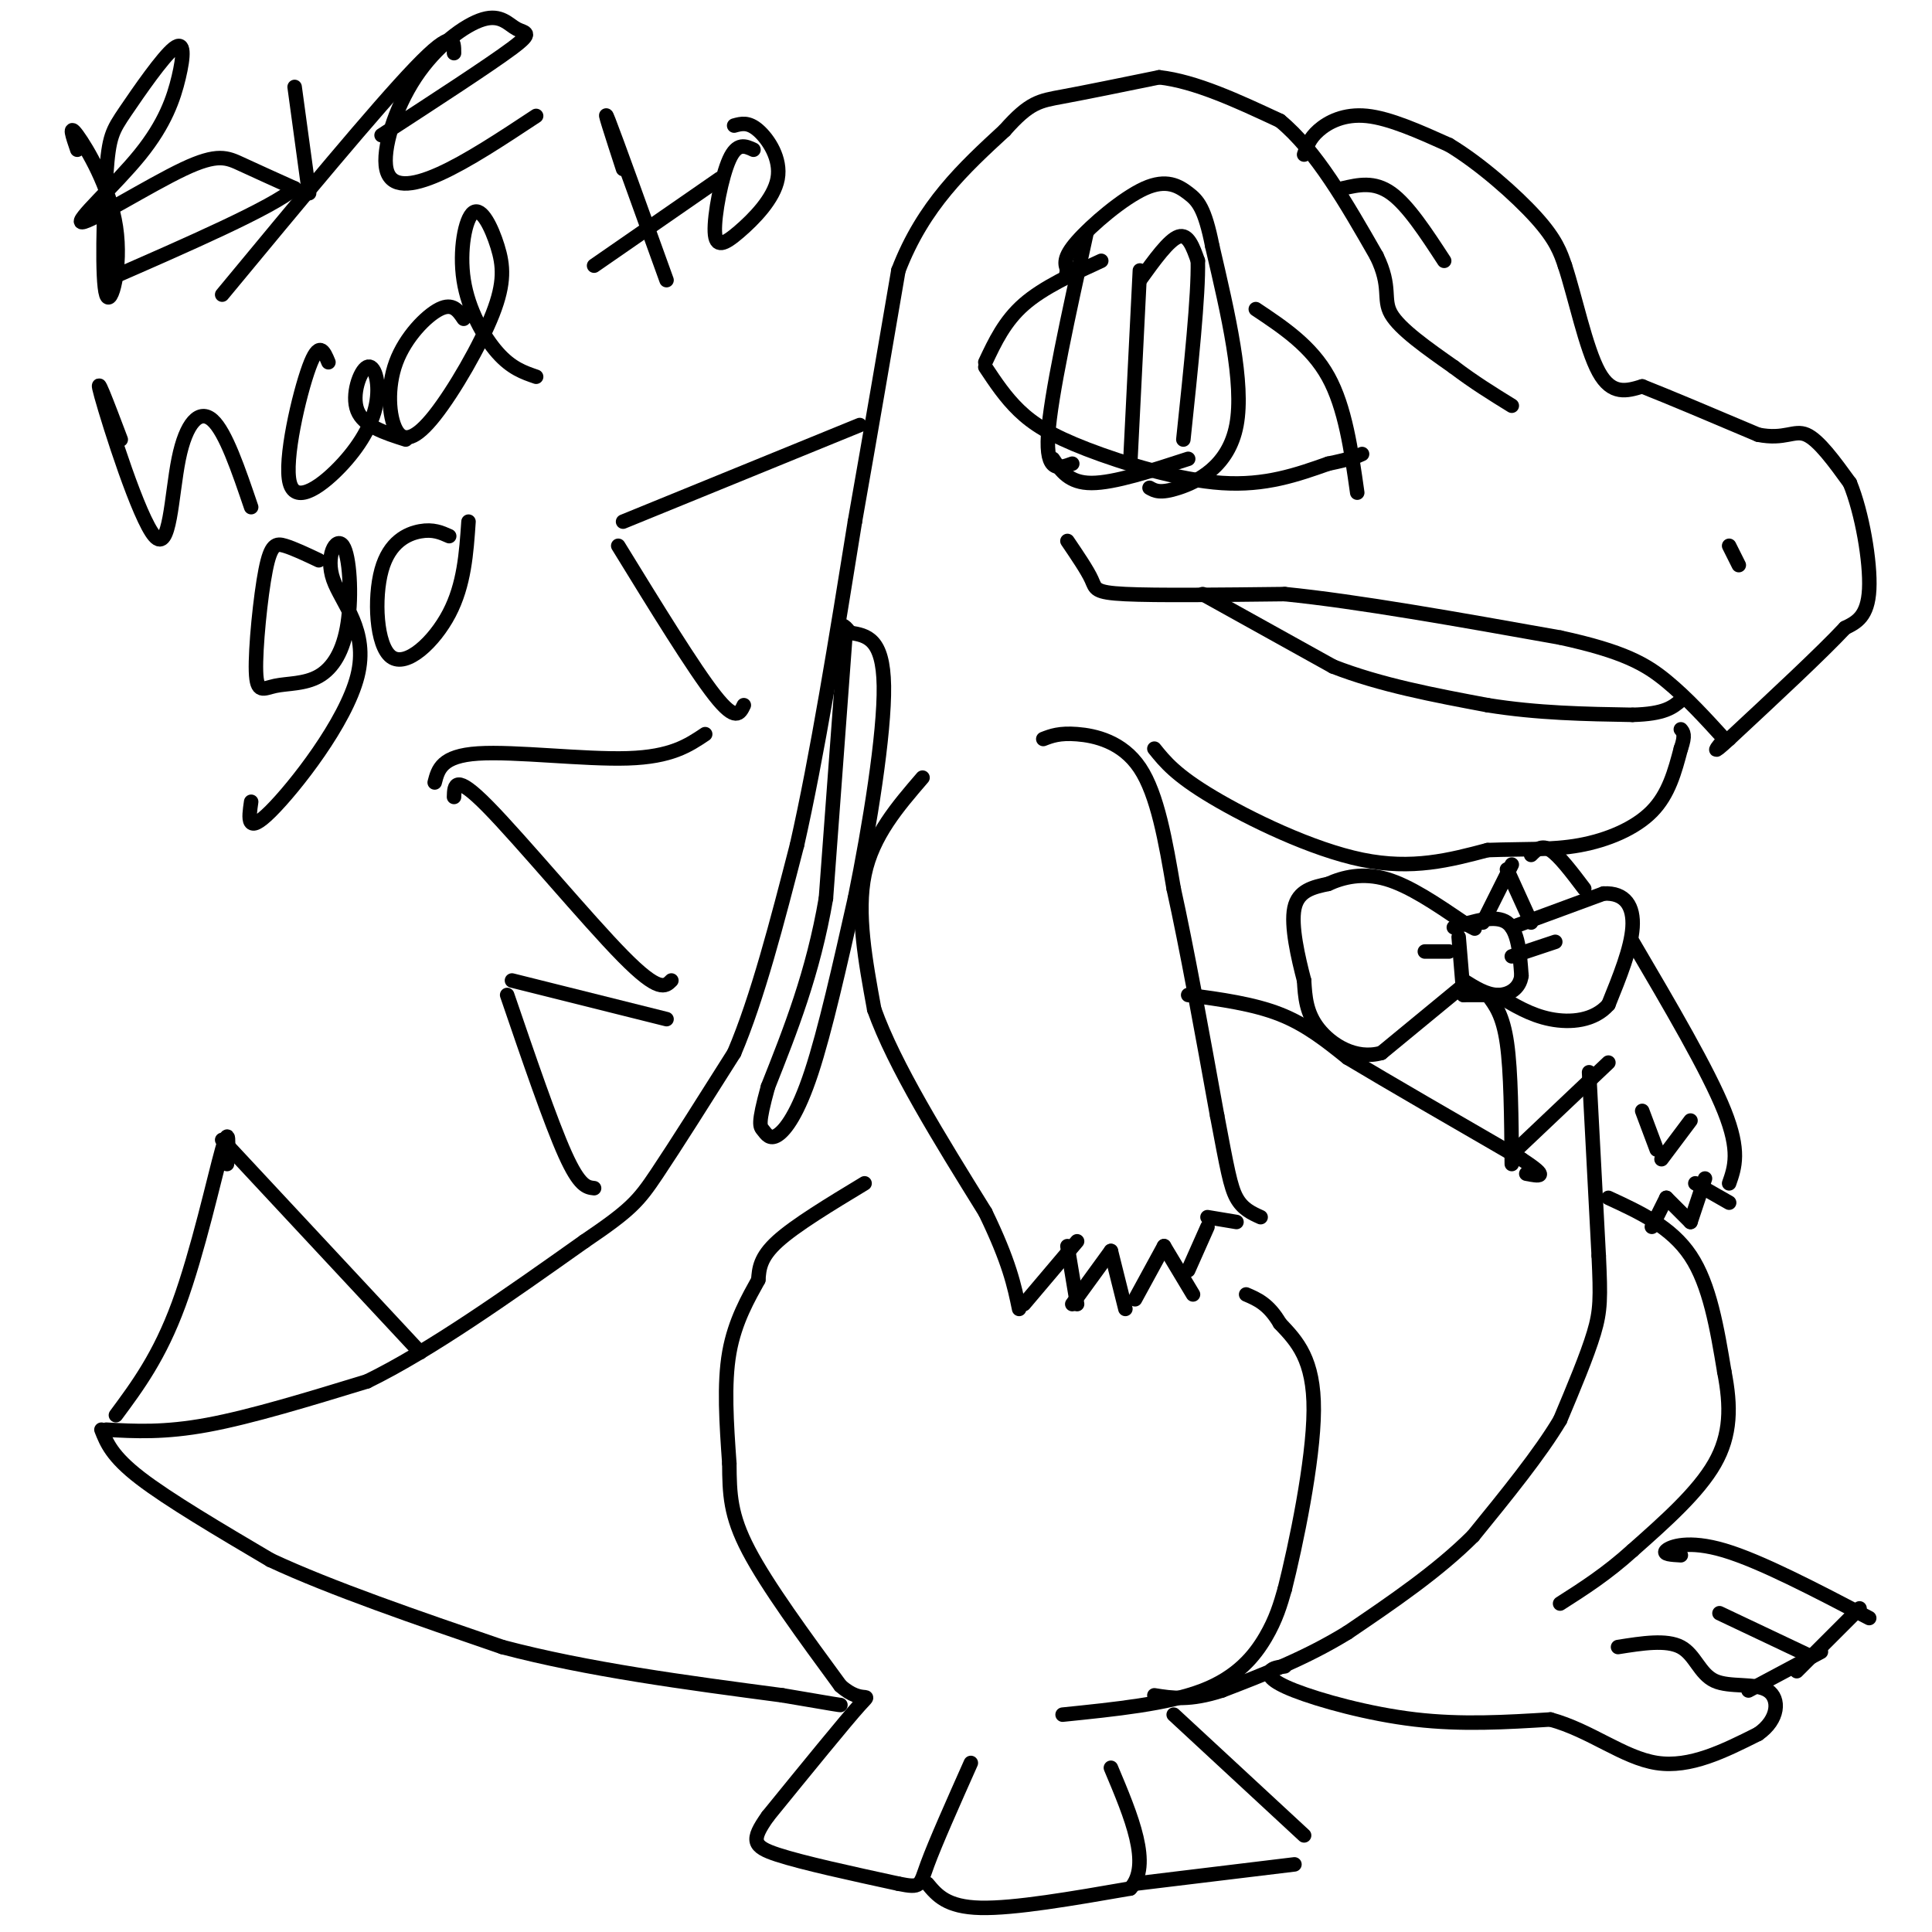 <svg viewBox='0 0 400 400' version='1.1' xmlns='http://www.w3.org/2000/svg' xmlns:xlink='http://www.w3.org/1999/xlink'><g fill='none' stroke='#000000' stroke-width='3' stroke-linecap='round' stroke-linejoin='round'><path d='M22,296c6.000,0.333 12.000,0.667 21,-1c9.000,-1.667 21.000,-5.333 33,-9'/><path d='M76,286c13.000,-6.333 29.000,-17.667 45,-29'/><path d='M121,257c9.622,-6.511 11.178,-8.289 15,-14c3.822,-5.711 9.911,-15.356 16,-25'/><path d='M152,218c4.833,-11.333 8.917,-27.167 13,-43'/><path d='M165,175c4.167,-18.333 8.083,-42.667 12,-67'/><path d='M177,108c3.500,-19.833 6.250,-35.917 9,-52'/><path d='M186,56c5.167,-13.500 13.583,-21.250 22,-29'/><path d='M208,27c5.200,-5.889 7.200,-6.111 12,-7c4.800,-0.889 12.400,-2.444 20,-4'/><path d='M240,16c7.500,0.833 16.250,4.917 25,9'/><path d='M265,25c7.500,6.167 13.750,17.083 20,28'/><path d='M285,53c3.200,6.533 1.200,8.867 3,12c1.800,3.133 7.400,7.067 13,11'/><path d='M301,76c4.167,3.167 8.083,5.583 12,8'/><path d='M278,39c3.250,-0.750 6.500,-1.500 10,1c3.500,2.500 7.250,8.250 11,14'/><path d='M270,32c0.533,-1.644 1.067,-3.289 3,-5c1.933,-1.711 5.267,-3.489 10,-3c4.733,0.489 10.867,3.244 17,6'/><path d='M300,30c6.378,3.822 13.822,10.378 18,15c4.178,4.622 5.089,7.311 6,10'/><path d='M324,55c2.089,6.311 4.311,17.089 7,22c2.689,4.911 5.844,3.956 9,3'/><path d='M340,80c5.500,2.167 14.750,6.083 24,10'/><path d='M364,90c5.556,1.111 7.444,-1.111 10,0c2.556,1.111 5.778,5.556 9,10'/><path d='M383,100c2.511,6.089 4.289,16.311 4,22c-0.289,5.689 -2.644,6.844 -5,8'/><path d='M382,130c-4.833,5.167 -14.417,14.083 -24,23'/><path d='M358,153c-4.167,3.833 -2.583,1.917 -1,0'/><path d='M221,112c2.067,3.044 4.133,6.089 5,8c0.867,1.911 0.533,2.689 7,3c6.467,0.311 19.733,0.156 33,0'/><path d='M266,123c15.000,1.500 36.000,5.250 57,9'/><path d='M323,132c13.222,2.867 17.778,5.533 22,9c4.222,3.467 8.111,7.733 12,12'/><path d='M249,123c0.000,0.000 27.000,15.000 27,15'/><path d='M276,138c9.833,3.833 20.917,5.917 32,8'/><path d='M308,146c10.333,1.667 20.167,1.833 30,2'/><path d='M338,148c6.667,-0.167 8.333,-1.583 10,-3'/><path d='M239,155c2.200,2.733 4.400,5.467 12,10c7.600,4.533 20.600,10.867 31,13c10.400,2.133 18.200,0.067 26,-2'/><path d='M308,176c7.500,-0.274 13.250,0.042 19,-1c5.750,-1.042 11.500,-3.440 15,-7c3.500,-3.560 4.750,-8.280 6,-13'/><path d='M348,155c1.000,-2.833 0.500,-3.417 0,-4'/><path d='M191,161c-5.167,6.000 -10.333,12.000 -12,20c-1.667,8.000 0.167,18.000 2,28'/><path d='M181,209c4.167,11.667 13.583,26.833 23,42'/><path d='M204,251c5.000,10.333 6.000,15.167 7,20'/><path d='M212,270c0.000,0.000 11.000,-13.000 11,-13'/><path d='M221,258c0.000,0.000 2.000,12.000 2,12'/><path d='M222,270c0.000,0.000 8.000,-11.000 8,-11'/><path d='M230,259c0.000,0.000 3.000,12.000 3,12'/><path d='M235,269c0.000,0.000 6.000,-11.000 6,-11'/><path d='M241,258c0.000,0.000 6.000,10.000 6,10'/><path d='M246,263c0.000,0.000 4.000,-9.000 4,-9'/><path d='M250,252c0.000,0.000 6.000,1.000 6,1'/><path d='M216,153c1.667,-0.644 3.333,-1.289 7,-1c3.667,0.289 9.333,1.511 13,7c3.667,5.489 5.333,15.244 7,25'/><path d='M243,184c2.667,12.000 5.833,29.500 9,47'/><path d='M252,231c2.067,10.911 2.733,14.689 4,17c1.267,2.311 3.133,3.156 5,4'/><path d='M246,206c6.750,0.917 13.500,1.833 19,4c5.500,2.167 9.750,5.583 14,9'/><path d='M279,219c8.333,5.000 22.167,13.000 36,21'/><path d='M315,240c6.167,4.000 3.583,3.500 1,3'/><path d='M314,238c0.000,0.000 19.000,-18.000 19,-18'/><path d='M308,206c1.583,2.083 3.167,4.167 4,10c0.833,5.833 0.917,15.417 1,25'/><path d='M308,206c0.000,0.000 -5.000,0.000 -5,0'/><path d='M303,204c0.000,0.000 -17.000,14.000 -17,14'/><path d='M286,218c-5.400,1.511 -10.400,-1.711 -13,-5c-2.600,-3.289 -2.800,-6.644 -3,-10'/><path d='M270,203c-1.222,-4.667 -2.778,-11.333 -2,-15c0.778,-3.667 3.889,-4.333 7,-5'/><path d='M275,183c3.044,-1.400 7.156,-2.400 12,-1c4.844,1.400 10.422,5.200 16,9'/><path d='M303,191c3.000,1.667 2.500,1.333 2,1'/><path d='M301,192c4.333,-1.333 8.667,-2.667 11,-1c2.333,1.667 2.667,6.333 3,11'/><path d='M315,202c-0.333,2.733 -2.667,4.067 -5,4c-2.333,-0.067 -4.667,-1.533 -7,-3'/><path d='M302,194c0.000,0.000 1.000,12.000 1,12'/><path d='M295,197c0.000,0.000 5.000,0.000 5,0'/><path d='M313,198c0.000,0.000 9.000,-3.000 9,-3'/><path d='M313,192c0.000,0.000 19.000,-7.000 19,-7'/><path d='M332,185c4.511,-0.244 6.289,2.644 6,7c-0.289,4.356 -2.644,10.178 -5,16'/><path d='M333,208c-2.956,3.378 -7.844,3.822 -12,3c-4.156,-0.822 -7.578,-2.911 -11,-5'/><path d='M307,191c0.000,0.000 6.000,-12.000 6,-12'/><path d='M312,180c0.000,0.000 5.000,11.000 5,11'/><path d='M317,177c1.083,-1.083 2.167,-2.167 4,-1c1.833,1.167 4.417,4.583 7,8'/><path d='M329,222c0.000,0.000 2.000,38.000 2,38'/><path d='M331,260c0.400,8.667 0.400,11.333 -1,16c-1.400,4.667 -4.200,11.333 -7,18'/><path d='M323,294c-4.167,7.000 -11.083,15.500 -18,24'/><path d='M305,318c-7.333,7.333 -16.667,13.667 -26,20'/><path d='M279,338c-8.667,5.333 -17.333,8.667 -26,12'/><path d='M253,350c-6.667,2.167 -10.333,1.583 -14,1'/><path d='M21,296c1.083,2.750 2.167,5.500 8,10c5.833,4.500 16.417,10.750 27,17'/><path d='M56,323c12.500,5.833 30.250,11.917 48,18'/><path d='M104,341c17.667,4.667 37.833,7.333 58,10'/><path d='M162,351c11.667,2.000 11.833,2.000 12,2'/><path d='M179,245c-7.167,4.333 -14.333,8.667 -18,12c-3.667,3.333 -3.833,5.667 -4,8'/><path d='M157,265c-1.956,3.556 -4.844,8.444 -6,15c-1.156,6.556 -0.578,14.778 0,23'/><path d='M151,303c0.044,6.333 0.156,10.667 4,18c3.844,7.333 11.422,17.667 19,28'/><path d='M174,349c4.689,4.222 6.911,0.778 4,4c-2.911,3.222 -10.956,13.111 -19,23'/><path d='M159,376c-3.622,5.089 -3.178,6.311 2,8c5.178,1.689 15.089,3.844 25,6'/><path d='M186,390c4.822,0.978 4.378,0.422 6,-4c1.622,-4.422 5.311,-12.711 9,-21'/><path d='M192,390c2.000,2.417 4.000,4.833 11,5c7.000,0.167 19.000,-1.917 31,-4'/><path d='M234,391c4.500,-4.833 0.250,-14.917 -4,-25'/><path d='M235,390c0.000,0.000 33.000,-4.000 33,-4'/><path d='M243,355c0.000,0.000 27.000,25.000 27,25'/><path d='M220,355c10.889,-1.111 21.778,-2.222 29,-5c7.222,-2.778 10.778,-7.222 13,-11c2.222,-3.778 3.111,-6.889 4,-10'/><path d='M266,329c2.267,-8.978 5.933,-26.422 6,-37c0.067,-10.578 -3.467,-14.289 -7,-18'/><path d='M265,274c-2.333,-4.000 -4.667,-5.000 -7,-6'/><path d='M333,248c6.500,3.000 13.000,6.000 17,12c4.000,6.000 5.500,15.000 7,24'/><path d='M357,284c1.400,7.156 1.400,13.044 -2,19c-3.400,5.956 -10.200,11.978 -17,18'/><path d='M338,321c-5.333,4.833 -10.167,7.917 -15,11'/><path d='M266,345c-1.256,0.149 -2.512,0.298 -3,1c-0.488,0.702 -0.208,1.958 5,4c5.208,2.042 15.345,4.869 25,6c9.655,1.131 18.827,0.565 28,0'/><path d='M321,356c8.311,2.267 15.089,7.933 22,9c6.911,1.067 13.956,-2.467 21,-6'/><path d='M364,359c4.298,-2.957 4.544,-7.349 2,-9c-2.544,-1.651 -7.877,-0.560 -11,-2c-3.123,-1.440 -4.035,-5.411 -7,-7c-2.965,-1.589 -7.982,-0.794 -13,0'/><path d='M362,350c0.000,0.000 15.000,-8.000 15,-8'/><path d='M356,334c0.000,0.000 19.000,9.000 19,9'/><path d='M372,346c0.000,0.000 13.000,-13.000 13,-13'/><path d='M348,322c-1.933,-0.111 -3.867,-0.222 -3,-1c0.867,-0.778 4.533,-2.222 12,0c7.467,2.222 18.733,8.111 30,14'/><path d='M204,76c2.077,3.131 4.155,6.262 7,9c2.845,2.738 6.458,5.083 14,8c7.542,2.917 19.012,6.405 28,7c8.988,0.595 15.494,-1.702 22,-4'/><path d='M275,96c4.833,-1.000 5.917,-1.500 7,-2'/><path d='M204,75c2.000,-4.250 4.000,-8.500 8,-12c4.000,-3.500 10.000,-6.250 16,-9'/><path d='M225,48c-3.750,17.000 -7.500,34.000 -8,42c-0.500,8.000 2.250,7.000 5,6'/><path d='M218,95c1.667,2.500 3.333,5.000 8,5c4.667,0.000 12.333,-2.500 20,-5'/><path d='M238,101c1.089,0.622 2.178,1.244 6,0c3.822,-1.244 10.378,-4.356 12,-13c1.622,-8.644 -1.689,-22.822 -5,-37'/><path d='M251,51c-1.577,-7.998 -3.021,-9.494 -5,-11c-1.979,-1.506 -4.494,-3.021 -9,-1c-4.506,2.021 -11.002,7.577 -14,11c-2.998,3.423 -2.499,4.711 -2,6'/><path d='M221,56c-0.333,1.000 -0.167,0.500 0,0'/><path d='M236,56c0.000,0.000 -2.000,40.000 -2,40'/><path d='M236,58c3.000,-4.167 6.000,-8.333 8,-9c2.000,-0.667 3.000,2.167 4,5'/><path d='M248,54c0.167,7.000 -1.417,22.000 -3,37'/><path d='M260,64c5.750,3.833 11.500,7.667 15,14c3.500,6.333 4.750,15.167 6,24'/><path d='M358,113c0.000,0.000 2.000,4.000 2,4'/><path d='M340,230c0.000,0.000 3.000,8.000 3,8'/><path d='M344,240c0.000,0.000 6.000,-8.000 6,-8'/><path d='M345,248c0.000,0.000 -3.000,6.000 -3,6'/><path d='M345,248c0.000,0.000 5.000,5.000 5,5'/><path d='M350,253c0.000,0.000 3.000,-9.000 3,-9'/><path d='M351,245c0.000,0.000 7.000,4.000 7,4'/><path d='M338,195c7.833,13.333 15.667,26.667 19,35c3.333,8.333 2.167,11.667 1,15'/><path d='M47,241c0.289,-4.311 0.578,-8.622 -1,-3c-1.578,5.622 -5.022,21.178 -9,32c-3.978,10.822 -8.489,16.911 -13,23'/><path d='M46,236c0.000,0.000 41.000,44.000 41,44'/><path d='M105,206c4.500,13.167 9.000,26.333 12,33c3.000,6.667 4.500,6.833 6,7'/><path d='M106,203c0.000,0.000 32.000,8.000 32,8'/><path d='M94,165c0.067,-2.489 0.133,-4.978 7,2c6.867,6.978 20.533,23.422 28,31c7.467,7.578 8.733,6.289 10,5'/><path d='M90,162c0.711,-2.756 1.422,-5.511 9,-6c7.578,-0.489 22.022,1.289 31,1c8.978,-0.289 12.489,-2.644 16,-5'/><path d='M128,113c7.833,12.750 15.667,25.500 20,31c4.333,5.500 5.167,3.750 6,2'/><path d='M129,108c0.000,0.000 49.000,-20.000 49,-20'/><path d='M175,132c0.000,0.000 -4.000,54.000 -4,54'/><path d='M171,186c-2.667,15.500 -7.333,27.250 -12,39'/><path d='M159,225c-2.182,7.919 -1.636,8.215 -1,9c0.636,0.785 1.364,2.057 3,1c1.636,-1.057 4.182,-4.445 7,-13c2.818,-8.555 5.909,-22.278 9,-36'/><path d='M177,186c3.044,-14.889 6.156,-34.111 6,-44c-0.156,-9.889 -3.578,-10.444 -7,-11'/><path d='M176,131c-1.500,-2.000 -1.750,-1.500 -2,-1'/><path d='M16,31c-0.964,-2.812 -1.927,-5.624 0,-3c1.927,2.624 6.745,10.683 8,19c1.255,8.317 -1.051,16.892 -2,14c-0.949,-2.892 -0.540,-17.251 0,-25c0.540,-7.749 1.213,-8.890 4,-13c2.787,-4.110 7.689,-11.191 10,-13c2.311,-1.809 2.031,1.652 1,6c-1.031,4.348 -2.812,9.582 -8,16c-5.188,6.418 -13.782,14.019 -12,14c1.782,-0.019 13.941,-7.659 21,-11c7.059,-3.341 9.017,-2.383 12,-1c2.983,1.383 6.992,3.192 11,5'/><path d='M61,39c-4.667,4.000 -21.833,11.500 -39,19'/><path d='M61,18c0.000,0.000 3.000,22.000 3,22'/><path d='M94,11c0.000,-2.667 0.000,-5.333 -8,3c-8.000,8.333 -24.000,27.667 -40,47'/><path d='M79,28c11.183,-7.274 22.365,-14.547 27,-18c4.635,-3.453 2.722,-3.085 1,-4c-1.722,-0.915 -3.251,-3.113 -7,-2c-3.749,1.113 -9.716,5.535 -14,12c-4.284,6.465 -6.884,14.971 -6,19c0.884,4.029 5.253,3.580 11,1c5.747,-2.580 12.874,-7.290 20,-12'/><path d='M25,91c-2.828,-7.480 -5.656,-14.960 -4,-9c1.656,5.960 7.794,25.360 11,29c3.206,3.640 3.478,-8.482 5,-16c1.522,-7.518 4.292,-10.434 7,-8c2.708,2.434 5.354,10.217 8,18'/><path d='M68,75c-0.963,-2.331 -1.926,-4.661 -4,1c-2.074,5.661 -5.261,19.315 -4,24c1.261,4.685 6.968,0.402 11,-4c4.032,-4.402 6.390,-8.922 7,-13c0.610,-4.078 -0.528,-7.713 -2,-7c-1.472,0.713 -3.278,5.775 -2,9c1.278,3.225 5.639,4.612 10,6'/><path d='M96,66c-1.134,-1.681 -2.268,-3.362 -5,-2c-2.732,1.362 -7.061,5.766 -9,11c-1.939,5.234 -1.488,11.296 0,14c1.488,2.704 4.011,2.049 8,-3c3.989,-5.049 9.443,-14.493 12,-21c2.557,-6.507 2.218,-10.078 1,-14c-1.218,-3.922 -3.316,-8.196 -5,-7c-1.684,1.196 -2.953,7.860 -2,14c0.953,6.140 4.130,11.754 7,15c2.870,3.246 5.435,4.123 8,5'/><path d='M129,35c-2.250,-6.917 -4.500,-13.833 -3,-10c1.500,3.833 6.750,18.417 12,33'/><path d='M123,55c0.000,0.000 26.000,-18.000 26,-18'/><path d='M156,31c-1.693,-0.785 -3.386,-1.570 -5,2c-1.614,3.570 -3.148,11.495 -3,15c0.148,3.505 1.978,2.589 5,0c3.022,-2.589 7.237,-6.851 8,-11c0.763,-4.149 -1.925,-8.185 -4,-10c-2.075,-1.815 -3.538,-1.407 -5,-1'/><path d='M66,116c-2.583,-1.222 -5.165,-2.444 -7,-3c-1.835,-0.556 -2.922,-0.446 -4,5c-1.078,5.446 -2.148,16.230 -2,21c0.148,4.770 1.515,3.528 4,3c2.485,-0.528 6.089,-0.340 9,-2c2.911,-1.660 5.129,-5.167 6,-11c0.871,-5.833 0.394,-13.991 -1,-16c-1.394,-2.009 -3.703,2.132 -2,7c1.703,4.868 7.420,10.465 5,20c-2.420,9.535 -12.977,23.010 -18,28c-5.023,4.990 -4.511,1.495 -4,-2'/><path d='M93,111c-1.659,-0.742 -3.317,-1.483 -6,-1c-2.683,0.483 -6.389,2.191 -8,8c-1.611,5.809 -1.126,15.718 2,18c3.126,2.282 8.893,-3.062 12,-9c3.107,-5.938 3.553,-12.469 4,-19'/></g>
</svg>